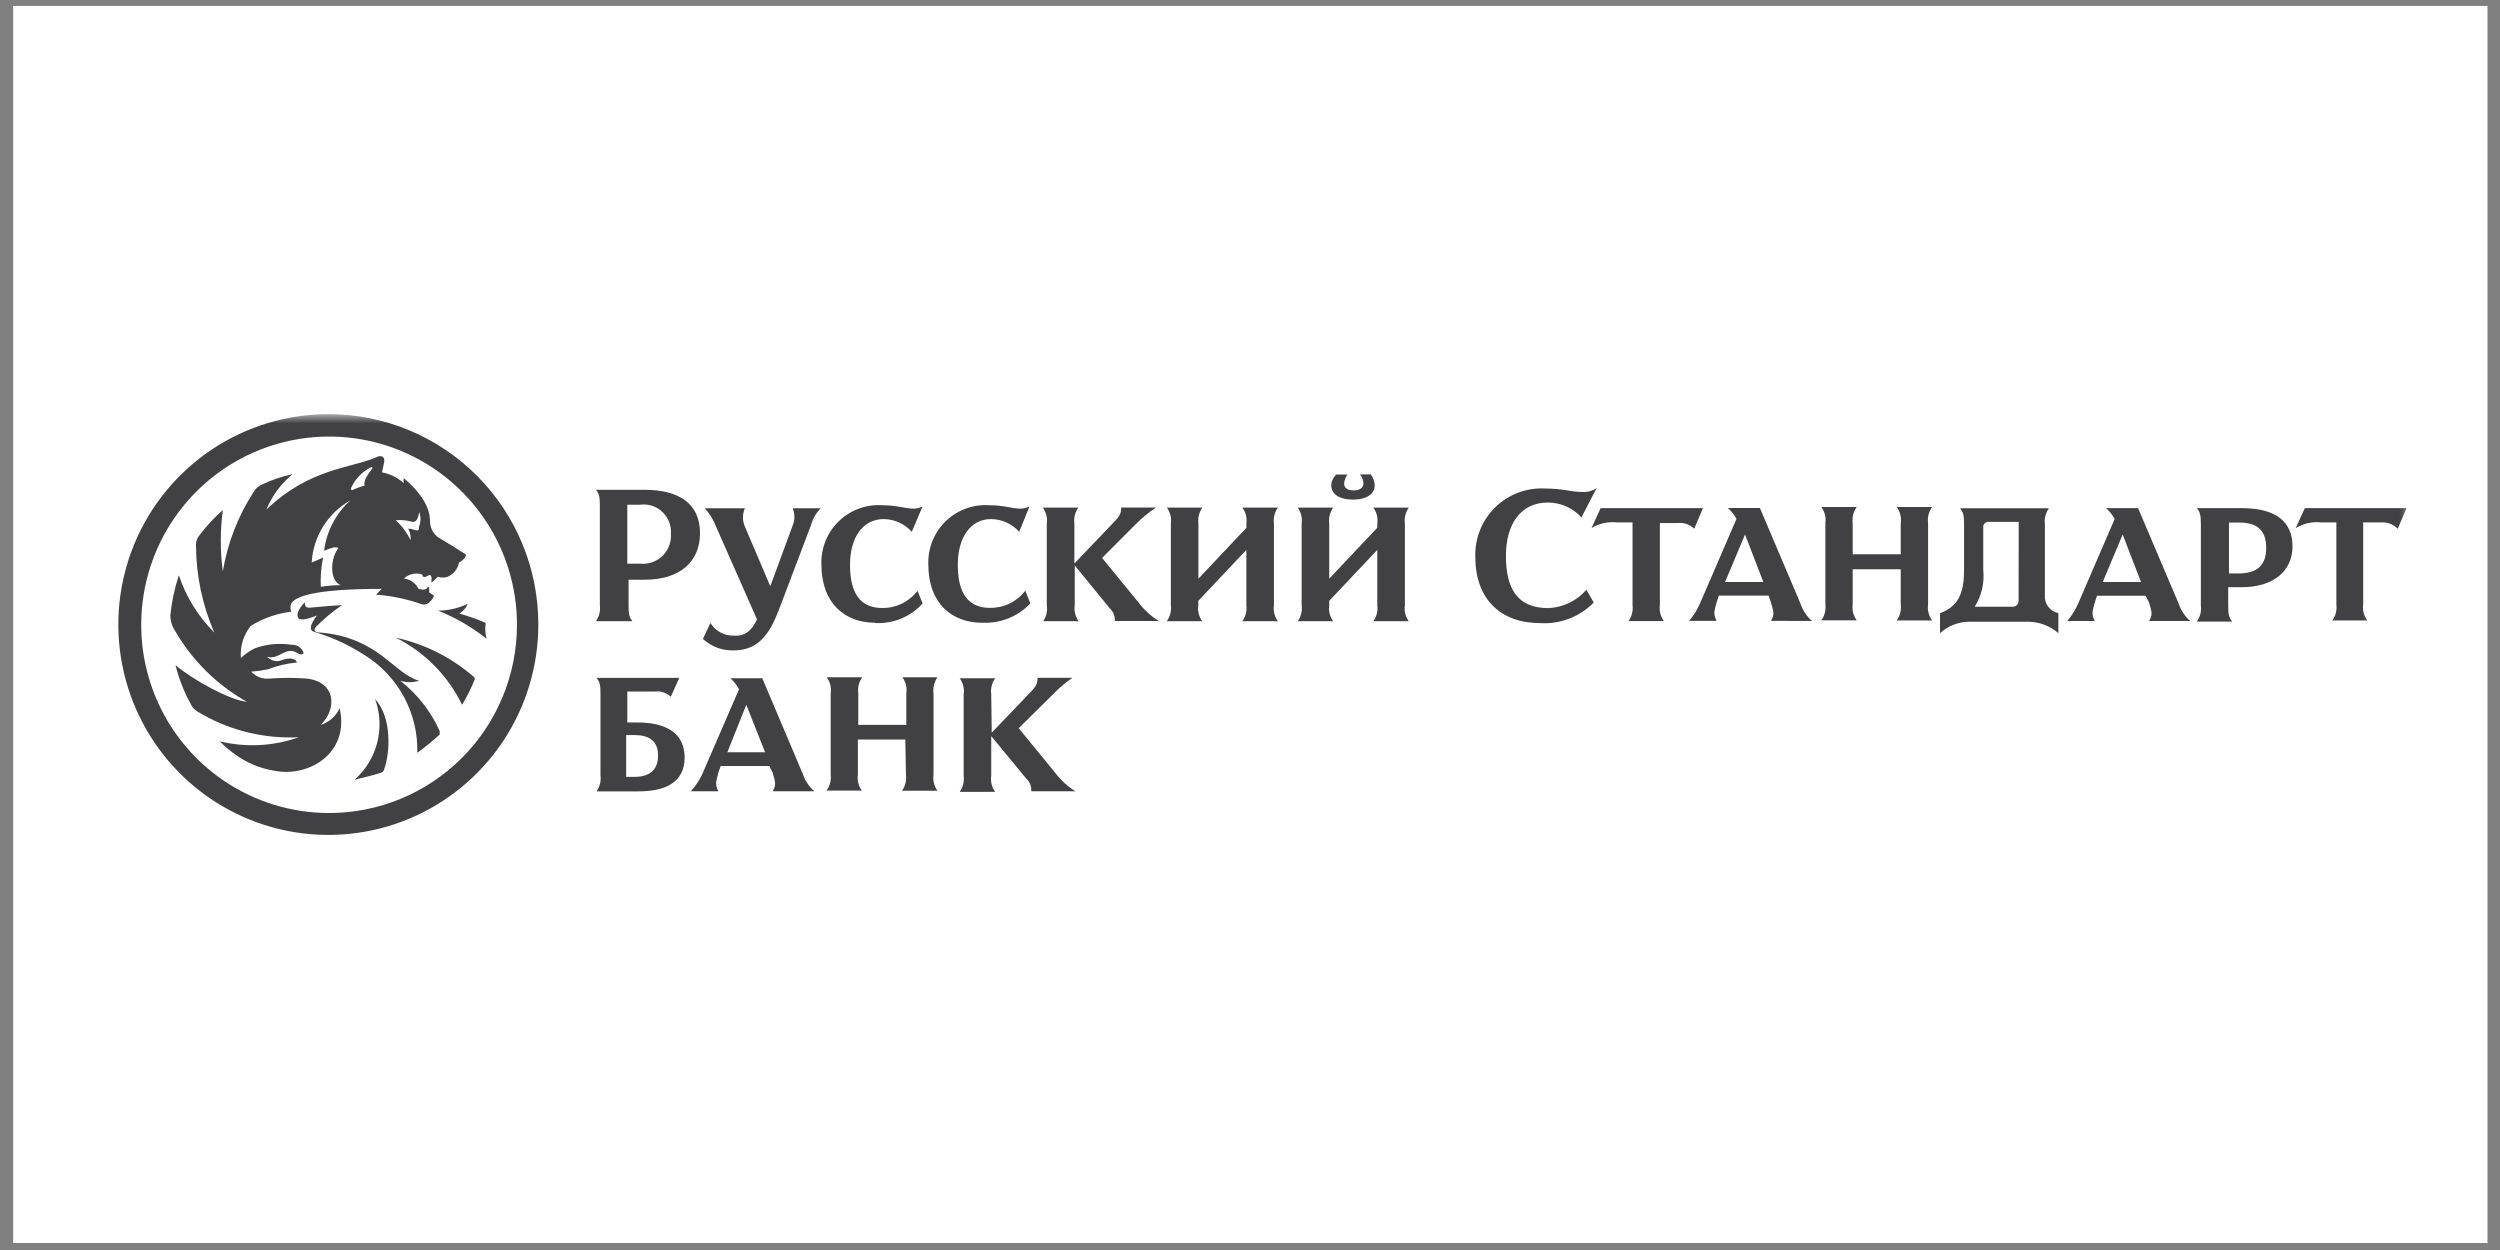 <?xml version="1.0" encoding="UTF-8"?> <svg xmlns="http://www.w3.org/2000/svg" width="186" height="93" viewBox="0 0 186 93" fill="none"><rect x="0" y="0" width="186" height="93" fill="#808080" stroke="none"/><g clip-path="url(#clip0_5_1427)"><g clip-path="url(#clip1_5_1427)"><g clip-path="url(#clip2_5_1427)"><path d="M185.07 0.438H0.98V92.483H185.07V0.438Z" fill="white"></path><mask id="mask0_5_1427" style="mask-type:luminance" maskUnits="userSpaceOnUse" x="7" y="30" width="173" height="34"><path d="M179.547 30.812H7.423V63.028H179.547V30.812Z" fill="white"></path></mask><g mask="url(#mask0_5_1427)"><path d="M47.958 36.441H44.335C44.591 36.735 44.629 37 44.629 37.635V45.026C44.686 45.446 44.581 45.873 44.335 46.219H47.059C46.804 45.916 46.766 45.67 46.766 45.026V43.13H47.995C50.511 43.13 52.081 41.851 52.081 39.672C52.081 37.493 50.549 36.441 47.958 36.441ZM47.617 41.937H46.671V37.55H47.617C47.917 37.509 48.222 37.536 48.51 37.629C48.798 37.722 49.062 37.878 49.282 38.086C49.502 38.294 49.673 38.548 49.783 38.831C49.892 39.114 49.938 39.417 49.915 39.719C49.936 40.023 49.891 40.328 49.781 40.613C49.672 40.897 49.502 41.154 49.283 41.365C49.064 41.577 48.801 41.738 48.513 41.836C48.225 41.935 47.92 41.969 47.617 41.937ZM56.299 46.03L53.291 39.217C53.097 38.701 52.808 38.226 52.44 37.815H55.419C55.325 38.03 55.276 38.262 55.276 38.497C55.276 38.732 55.325 38.964 55.419 39.179L57.311 43.614L58.975 39.094C59.059 38.891 59.103 38.674 59.103 38.454C59.103 38.235 59.059 38.018 58.975 37.815H61.066C60.721 38.154 60.473 38.579 60.347 39.047L58.001 45.234C57.368 46.902 56.592 48.389 54.597 48.389C53.748 48.42 52.922 48.114 52.298 47.536L52.856 46.343C53.035 46.642 53.291 46.888 53.597 47.054C53.904 47.221 54.248 47.302 54.597 47.29C55.401 47.356 55.959 46.92 56.337 46.039L56.299 46.03ZM65.113 46.333C62.9 46.333 61.113 44.931 61.113 41.984C61.093 41.391 61.198 40.8 61.419 40.249C61.641 39.699 61.974 39.201 62.399 38.787C62.823 38.373 63.33 38.053 63.885 37.846C64.44 37.64 65.033 37.552 65.624 37.587C66.731 37.587 67.374 37.843 67.922 37.843C68.173 37.852 68.421 37.793 68.641 37.673L67.837 39.568C67.575 39.274 67.254 39.038 66.896 38.875C66.538 38.712 66.15 38.625 65.756 38.62C64.186 38.62 63.241 39.985 63.241 42.031C63.241 44.078 63.969 45.234 65.624 45.234C66.133 45.243 66.637 45.132 67.096 44.91C67.554 44.688 67.954 44.361 68.263 43.955L68.641 44.902C68.196 45.392 67.647 45.776 67.035 46.027C66.424 46.277 65.764 46.388 65.104 46.352L65.113 46.333ZM73.067 46.333C70.854 46.333 69.067 44.931 69.067 41.984C69.047 41.391 69.151 40.8 69.373 40.249C69.594 39.699 69.928 39.201 70.352 38.787C70.777 38.373 71.283 38.053 71.839 37.846C72.394 37.64 72.986 37.552 73.578 37.587C74.684 37.587 75.327 37.843 75.876 37.843C76.126 37.852 76.374 37.793 76.594 37.673L75.829 39.568C75.566 39.274 75.246 39.038 74.888 38.875C74.529 38.712 74.141 38.625 73.748 38.62C72.206 38.611 71.26 39.985 71.26 42.022C71.26 44.059 71.979 45.224 73.644 45.224C74.153 45.234 74.657 45.123 75.116 44.901C75.574 44.678 75.974 44.351 76.282 43.945L76.661 44.893C76.211 45.368 75.666 45.742 75.061 45.991C74.456 46.239 73.805 46.356 73.152 46.333H73.067ZM79.961 41.899L82.855 38.867C83.366 38.355 83.413 38.137 83.413 37.758H86.014C85.467 38.117 84.96 38.533 84.501 38.999L81.995 41.51L84.718 44.836C85.126 45.381 85.633 45.844 86.213 46.2H82.94C82.953 46.024 82.926 45.847 82.86 45.683C82.795 45.519 82.693 45.372 82.562 45.253L79.961 42.069V45.026C79.898 45.447 80.003 45.876 80.254 46.219H77.616C77.852 45.869 77.947 45.443 77.881 45.026V38.961C77.944 38.54 77.839 38.111 77.588 37.767H80.226C79.98 38.114 79.875 38.541 79.933 38.961V41.899H79.961ZM92.729 38.961C92.792 38.54 92.687 38.111 92.436 37.767H95.074C94.829 38.114 94.724 38.541 94.781 38.961V45.026C94.718 45.447 94.823 45.876 95.074 46.219H92.426C92.675 45.875 92.784 45.448 92.729 45.026V40.913L89.154 44.703V45.026C89.09 45.447 89.196 45.876 89.447 46.219H86.808C87.058 45.875 87.166 45.448 87.111 45.026V38.961C87.175 38.54 87.069 38.111 86.818 37.767H89.457C89.211 38.114 89.106 38.541 89.163 38.961V43.055L92.738 39.265L92.729 38.961ZM102.47 38.961C102.534 38.54 102.429 38.111 102.176 37.767H104.815C104.57 38.114 104.465 38.541 104.523 38.961V45.026C104.459 45.447 104.564 45.876 104.815 46.219H102.176C102.423 45.873 102.528 45.446 102.47 45.026V40.913L98.895 44.703V45.026C98.832 45.447 98.936 45.876 99.188 46.219H96.55C96.796 45.873 96.9 45.446 96.842 45.026V38.961C96.906 38.54 96.801 38.111 96.55 37.767H99.188C98.942 38.114 98.837 38.541 98.895 38.961V43.055L102.47 39.265V38.961ZM100.256 35.294C100.111 35.494 100.024 35.73 100.001 35.977C100.001 36.233 100.172 36.488 100.72 36.488C101.269 36.488 101.439 36.195 101.439 35.977C101.432 35.727 101.342 35.487 101.183 35.294H101.988C102.16 35.529 102.261 35.809 102.28 36.1C102.28 36.782 101.638 37.171 100.663 37.171C99.689 37.171 99.046 36.791 99.046 36.109C99.052 35.956 99.088 35.806 99.153 35.668C99.217 35.529 99.31 35.405 99.424 35.304H100.238L100.256 35.294ZM117.658 38.497C117.342 38.146 116.955 37.866 116.523 37.675C116.092 37.484 115.624 37.386 115.152 37.389C113.195 37.389 112.041 38.923 112.041 41.359C112.041 43.794 112.892 45.243 115.19 45.243C115.731 45.222 116.262 45.09 116.75 44.855C117.238 44.621 117.673 44.288 118.028 43.879L118.576 44.827C118.062 45.35 117.444 45.758 116.76 46.023C116.076 46.288 115.344 46.403 114.614 46.362C111.634 46.362 109.762 44.571 109.762 41.416C109.743 40.733 109.865 40.054 110.12 39.422C110.377 38.789 110.761 38.216 111.248 37.74C111.736 37.264 112.317 36.894 112.956 36.654C113.593 36.414 114.274 36.309 114.954 36.346C116.315 36.346 116.846 36.602 117.725 36.602C118.104 36.627 118.48 36.524 118.793 36.308L117.658 38.497Z" fill="#414042"></path><path d="M120.297 38.866C119.637 38.795 118.971 38.945 118.406 39.293L119.087 37.805H126.7L126.047 39.34C125.892 39.185 125.706 39.066 125.5 38.992C125.294 38.919 125.074 38.892 124.855 38.914H123.494V45.016C123.433 45.438 123.542 45.867 123.796 46.209H121.158C121.407 45.865 121.515 45.438 121.461 45.016V38.866H120.297ZM134.814 46.2C134.423 45.857 134.129 45.415 133.963 44.921L130.937 37.796H128.554C128.812 38.025 129.03 38.297 129.196 38.601L126.473 44.911C126.269 45.376 125.999 45.807 125.669 46.191H127.712C127.457 45.679 127.541 45.461 127.712 44.826L127.882 44.315H131.589L131.76 44.826C131.93 45.471 132.063 45.679 131.76 46.191L134.814 46.2ZM128.346 43.301L129.83 39.766L131.192 43.301H128.346ZM141.415 42.353H137.84V44.959C137.78 45.381 137.889 45.811 138.143 46.153H135.505C135.755 45.808 135.862 45.381 135.807 44.959V38.914C135.868 38.491 135.759 38.062 135.505 37.72H138.143C137.894 38.065 137.786 38.492 137.84 38.914V41.235H141.415V38.914C141.476 38.491 141.367 38.062 141.112 37.72H143.751C143.502 38.065 143.394 38.492 143.449 38.914V44.968C143.389 45.391 143.497 45.82 143.751 46.162H141.112C141.363 45.818 141.471 45.39 141.415 44.968V42.353ZM152.14 44.248V39.008C152.085 38.586 152.193 38.159 152.443 37.815H145.822C146.078 38.118 146.125 38.364 146.125 39.008V42.334C146.125 43.869 145.87 45.063 144.338 45.622V47.11C144.942 46.556 145.732 46.251 146.55 46.257H150.93C151.745 46.271 152.528 46.573 153.143 47.11V45.613C152.835 45.553 152.561 45.379 152.376 45.126C152.19 44.874 152.106 44.56 152.14 44.248ZM150.183 44.712C150.183 44.826 150.138 44.934 150.057 45.014C149.978 45.094 149.87 45.139 149.757 45.139H146.92C147.432 44.327 147.655 43.365 147.554 42.41V39.255C147.545 39.197 147.551 39.138 147.569 39.083C147.589 39.028 147.619 38.977 147.661 38.936C147.702 38.895 147.752 38.864 147.807 38.845C147.863 38.826 147.921 38.821 147.979 38.828H150.192L150.183 44.712ZM162.95 46.2C162.558 45.857 162.264 45.415 162.099 44.921L159.072 37.805H156.689C156.948 38.034 157.166 38.307 157.333 38.61L154.608 44.921C154.406 45.385 154.135 45.816 153.805 46.2H155.847C155.592 45.688 155.678 45.471 155.847 44.836L156.017 44.324H159.64L159.895 44.836C160.065 45.48 160.198 45.688 159.895 46.2H162.95ZM156.443 43.301L157.928 39.766L159.289 43.301H156.443ZM166.846 37.805H163.442C163.697 38.108 163.744 38.355 163.744 38.999V45.054C163.799 45.476 163.691 45.903 163.442 46.247H166.081C165.825 45.944 165.778 45.698 165.778 45.054V43.689H166.78C169.116 43.689 170.563 42.495 170.563 40.657C170.563 38.819 169.333 37.805 166.78 37.805H166.846ZM166.544 42.666H165.835V38.876H166.563C167.924 38.876 168.605 39.425 168.605 40.771C168.605 42.116 167.877 42.666 166.525 42.666H166.544ZM47.438 53.752H46.672V51.449H48.714C48.929 51.423 49.147 51.443 49.353 51.511C49.559 51.578 49.748 51.689 49.906 51.838L50.54 50.435H44.383C44.638 50.739 44.676 50.985 44.676 51.629V57.684C44.734 58.105 44.629 58.532 44.383 58.878H47.494C49.452 58.878 50.937 58.243 50.937 56.358C50.937 54.472 49.443 53.752 47.438 53.752ZM47.22 57.798H46.587V54.69H47.22C48.289 54.69 48.96 55.116 48.96 56.225C48.96 57.333 48.251 57.798 47.23 57.798H47.22ZM60.583 58.868C60.192 58.525 59.898 58.084 59.732 57.589L56.715 50.464H54.341C54.602 50.696 54.819 50.972 54.985 51.279L52.251 57.589C52.034 58.056 51.747 58.488 51.4 58.868H53.443C53.188 58.357 53.273 58.148 53.443 57.504L53.613 56.992H57.235L57.491 57.504C57.661 58.148 57.784 58.357 57.491 58.868H60.583ZM54.114 55.969L55.524 52.435L56.923 55.969H54.114ZM67.355 55.022H63.827V57.627C63.764 58.048 63.869 58.478 64.12 58.821H61.491C61.744 58.478 61.855 58.05 61.803 57.627V51.582C61.867 51.161 61.762 50.732 61.51 50.388H64.149C63.903 50.734 63.798 51.161 63.856 51.582V53.932H67.43V51.582C67.494 51.161 67.389 50.732 67.137 50.388H69.748C69.502 50.734 69.397 51.161 69.454 51.582V57.637C69.391 58.058 69.496 58.487 69.748 58.831H67.109C67.355 58.484 67.46 58.057 67.402 57.637L67.355 55.022ZM73.739 54.557L76.632 51.535C77.143 51.023 77.191 50.805 77.191 50.426H79.791C79.268 50.785 78.783 51.198 78.344 51.658L75.791 54.178L78.514 57.504C78.923 58.049 79.43 58.512 80.009 58.868H76.727C76.74 58.692 76.713 58.515 76.647 58.351C76.581 58.187 76.48 58.04 76.349 57.921L73.748 54.766V57.722C73.684 58.143 73.79 58.572 74.041 58.916H71.403C71.648 58.57 71.753 58.143 71.696 57.722V51.658C71.759 51.237 71.654 50.807 71.403 50.464H74.041C73.795 50.81 73.69 51.237 73.748 51.658L73.786 54.567L73.739 54.557ZM172.691 38.866C172.031 38.795 171.365 38.945 170.8 39.293L171.481 37.805H179.046L178.393 39.34C178.239 39.178 178.049 39.051 177.84 38.969C177.631 38.887 177.408 38.852 177.183 38.866H175.822V44.968C175.761 45.391 175.87 45.82 176.124 46.162H173.523C173.773 45.818 173.88 45.39 173.826 44.968V38.866H172.691ZM24.466 30.812C21.374 30.805 18.35 31.717 15.775 33.432C13.201 35.147 11.193 37.589 10.004 40.449C8.816 43.308 8.501 46.457 9.1 49.496C9.698 52.535 11.183 55.327 13.367 57.52C15.55 59.713 18.334 61.208 21.366 61.815C24.398 62.422 27.541 62.114 30.398 60.931C33.255 59.747 35.697 57.741 37.416 55.166C39.134 52.591 40.051 49.563 40.051 46.465C40.054 44.412 39.653 42.379 38.871 40.481C38.089 38.583 36.941 36.858 35.494 35.405C34.047 33.951 32.328 32.798 30.436 32.01C28.544 31.222 26.515 30.815 24.466 30.812ZM24.466 60.489C21.701 60.485 19 59.66 16.703 58.118C14.406 56.576 12.618 54.386 11.563 51.826C10.509 49.266 10.236 46.45 10.779 43.734C11.322 41.018 12.656 38.524 14.614 36.568C16.571 34.612 19.064 33.282 21.776 32.745C24.488 32.209 27.299 32.49 29.851 33.553C32.404 34.617 34.584 36.415 36.117 38.72C37.65 41.025 38.466 43.733 38.463 46.503C38.46 48.342 38.096 50.163 37.391 51.861C36.687 53.559 35.655 55.102 34.355 56.4C33.055 57.699 31.513 58.728 29.816 59.43C28.119 60.131 26.301 60.491 24.466 60.489Z" fill="#414042"></path><path d="M27.908 52.008C29.185 53.41 29.015 56.016 28.589 57.21C28.581 57.262 28.561 57.312 28.532 57.357C28.503 57.401 28.464 57.438 28.419 57.466C27.691 57.722 26.802 57.892 26.376 58.015C27.204 57.284 27.793 56.32 28.067 55.248C28.34 54.177 28.285 53.048 27.908 52.008ZM35.228 50.34C33.572 48.903 31.582 47.906 29.44 47.441C31.592 48.512 33.328 50.269 34.377 52.435C34.746 51.831 35.062 51.197 35.323 50.539C35.323 50.464 35.323 50.426 35.228 50.34ZM36.117 46.503C36.138 46.448 36.138 46.388 36.117 46.333C35.482 46.058 34.828 45.83 34.16 45.65C34.45 45.487 34.677 45.23 34.803 44.921C34.112 45.254 33.356 45.428 32.59 45.432C33.89 45.948 35.108 46.654 36.202 47.526C36.112 47.193 36.084 46.846 36.117 46.503Z" fill="#414042"></path><path d="M29.781 50.645C30.236 50.793 30.726 50.793 31.18 50.645C29.289 50.133 28.201 47.451 23.86 47.063C23.69 47.063 23.227 47.063 23.473 46.674C24.072 46.06 24.731 45.508 25.44 45.026C25.137 45.026 23.652 45.149 23.227 45.196C22.801 45.244 22.678 45.196 22.678 44.808C22.678 44.808 21.827 45.623 22.253 46.049C22.42 46.096 22.596 46.096 22.763 46.049C22.934 46.049 23.312 45.879 23.577 45.793C23.403 46.017 23.26 46.262 23.151 46.523C23.151 46.779 23.028 46.911 23.454 47.035C24.741 47.423 25.966 47.99 27.095 48.721C28.334 49.482 29.351 50.555 30.045 51.834C30.739 53.113 31.085 54.552 31.048 56.008C31.631 55.589 32.187 55.133 32.713 54.643V54.387C32.051 52.921 31.045 51.637 29.781 50.645Z" fill="#414042"></path><path d="M34.632 41.235C34.377 41.065 33.138 40.288 32.844 40.126C32.587 40.005 32.37 39.811 32.219 39.569C32.068 39.328 31.99 39.047 31.993 38.762C31.993 37.957 31.568 36.867 30.036 35.569C30.014 35.694 30.014 35.822 30.036 35.948C29.582 35.534 29.022 35.256 28.419 35.142C28.419 35.142 28.541 34.631 28.589 34.337C28.636 34.043 28.419 33.778 27.945 34.043C26.054 34.849 23.009 34.849 19.812 37.919C20.238 36.889 20.91 35.981 21.77 35.275C20.959 35.45 20.172 35.72 19.424 36.081C19.196 36.194 19.005 36.371 18.876 36.592C17.71 38.386 16.928 40.403 16.578 42.514C16.378 40.998 16.378 39.463 16.578 37.947C15.951 38.498 15.381 39.111 14.876 39.776C14.676 39.995 14.57 40.285 14.582 40.581C14.591 42.812 15.054 45.017 15.944 47.062C14.746 45.866 13.842 44.406 13.306 42.798C12.989 43.768 12.777 44.768 12.672 45.783C12.678 46.21 12.809 46.625 13.05 46.977C14.326 49.169 16.165 50.978 18.375 52.217C17.098 52.094 14.374 50.596 13.06 49.488C13.303 50.48 13.675 51.435 14.166 52.331C14.336 52.719 14.544 52.88 15.112 53.183C17.28 54.396 19.744 54.974 22.224 54.851C20.338 55.524 18.296 55.629 16.351 55.154C16.691 55.502 17.061 55.819 17.457 56.102C18.33 56.747 19.346 57.173 20.418 57.343C22.933 57.855 26.035 56.064 25.269 52.691C25.135 52.983 24.941 53.245 24.7 53.459C24.459 53.673 24.176 53.834 23.869 53.932C25.108 52.691 24.976 50.729 22.81 50.483C21.903 50.418 20.993 50.418 20.087 50.483C19.829 50.515 19.568 50.486 19.325 50.397C19.081 50.308 18.863 50.162 18.687 49.971C19.1 49.94 19.51 49.883 19.916 49.801C20.614 49.531 21.346 49.358 22.091 49.289C22.091 49.166 21.789 48.777 20.815 49.166C20.644 49.198 20.468 49.188 20.303 49.135C20.138 49.082 19.989 48.988 19.869 48.863C20.815 49.118 21.231 48.01 22.167 48.607C22.337 48.73 22.678 48.73 22.555 48.484C22.481 48.322 22.36 48.187 22.208 48.096C22.056 48.005 21.88 47.961 21.704 47.972C20.789 47.827 19.852 47.915 18.98 48.228C18.592 48.416 18.235 48.662 17.921 48.957C17.853 48.098 18.113 47.244 18.649 46.57C19.568 45.998 20.601 45.636 21.675 45.508C21.63 45.409 21.607 45.3 21.607 45.191C21.607 45.081 21.63 44.973 21.675 44.873C21.978 44.485 22.914 43.812 28.399 43.812L27.974 44.239C29.148 44.33 30.306 44.575 31.416 44.968C31.539 44.968 31.842 45.091 32.23 44.457C32.353 44.286 32.23 44.286 31.927 44.078C31.943 43.977 31.943 43.875 31.927 43.774C31.927 43.604 31.804 43.651 31.757 43.774C31.71 43.898 31.208 43.898 31.114 43.774C31.012 43.574 30.861 43.403 30.676 43.275C30.491 43.148 30.278 43.069 30.055 43.045C30.233 42.875 30.453 42.757 30.694 42.704C30.933 42.65 31.183 42.663 31.416 42.742C31.416 42.742 31.416 42.997 31.672 42.912C31.927 42.827 31.974 42.656 32.097 42.912C32.118 43.012 32.118 43.115 32.097 43.215C32.097 43.339 32.097 43.386 32.268 43.215L32.57 42.912C32.806 42.992 33.062 42.992 33.298 42.912C33.517 42.82 33.709 42.675 33.858 42.489C34.007 42.304 34.107 42.085 34.15 41.851C34.509 41.68 34.764 41.301 34.632 41.235ZM24.115 40.979C24.351 40.875 24.595 40.789 24.843 40.723C25.099 40.723 25.269 40.723 25.099 40.894C24.55 41.699 24.55 43.234 25.354 43.538C24.857 43.535 24.36 43.576 23.869 43.661C23.831 42.93 23.888 42.197 24.04 41.481L23.189 41.86C23.242 40.905 23.535 39.979 24.041 39.167C24.547 38.355 25.249 37.685 26.082 37.218C24.998 38.187 24.299 39.516 24.115 40.96V40.979ZM27.643 34.925C27.473 35.18 27 35.73 27.132 36.118C26.856 36.201 26.584 36.299 26.319 36.412C26.149 36.545 26.064 36.412 26.149 36.242C26.422 35.676 26.852 35.203 27.388 34.877C27.756 34.65 27.756 34.82 27.652 34.906L27.643 34.925ZM31.171 39.188C31.171 39.444 31.171 39.492 30.868 39.444C30.753 39.386 30.628 39.351 30.499 39.34H30.376C30.515 39.601 30.575 39.898 30.546 40.193C30.279 39.629 29.903 39.123 29.44 38.705C29.857 38.667 30.277 38.709 30.679 38.828C30.849 38.828 31.067 38.828 31.189 38.099C31.321 38.444 31.317 38.826 31.18 39.169L31.171 39.188Z" fill="#414042"></path></g></g></g></g><defs><clipPath id="clip0_5_1427"><rect width="184.09" height="92.04" fill="white" transform="translate(0.98 0.44)"></rect></clipPath><clipPath id="clip1_5_1427"><rect width="184.09" height="92.04" fill="white" transform="translate(0.98 0.44)"></rect></clipPath><clipPath id="clip2_5_1427"><rect width="184.09" height="92.045" fill="white" transform="translate(0.98 0.438)"></rect></clipPath></defs></svg> 